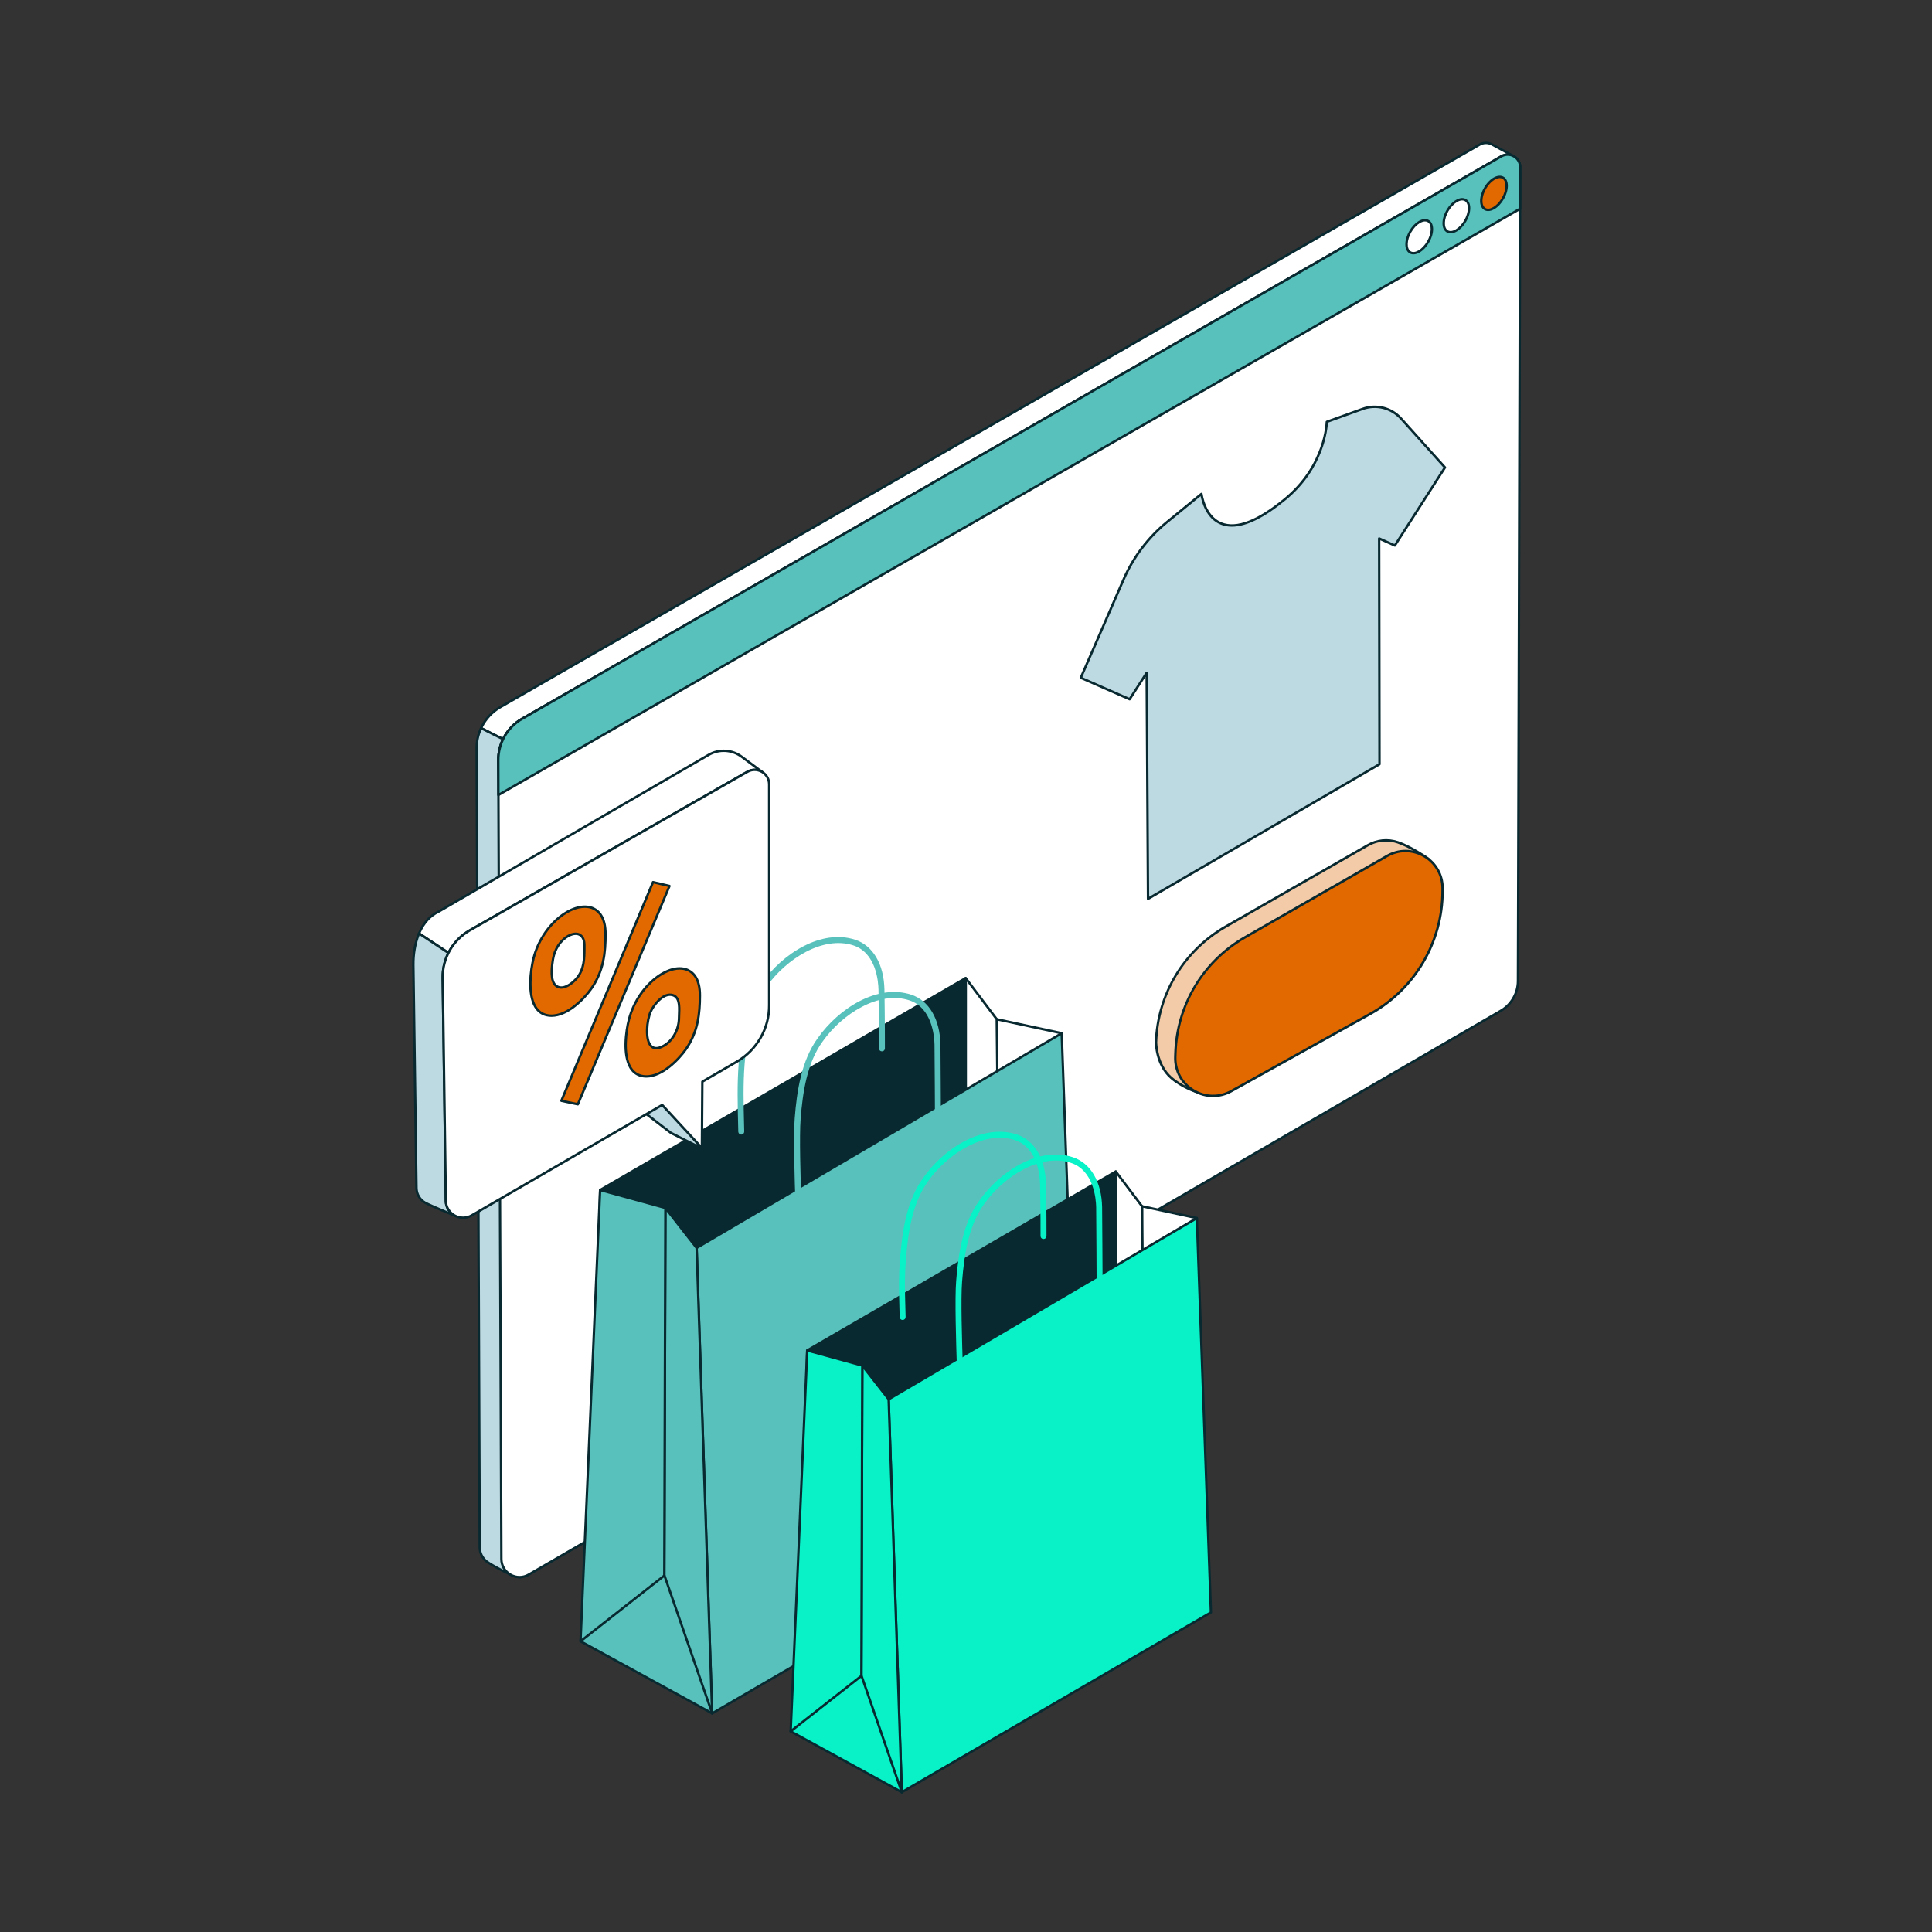 <svg width="600" height="600" viewBox="0 0 600 600" fill="none" xmlns="http://www.w3.org/2000/svg">
<rect x="0" y="0" width="600" height="600" fill="#333333" stroke="none"/>
<g clip-path="url(#clip0_31_1584)">
<path d="M156.232 229.553C157.522 226.902 159.578 224.7 162.135 223.231L469.917 48.422C469.917 48.422 464.502 45.455 463.283 44.818C462.169 44.236 460.776 44.18 459.53 44.895L155.409 219.58C152.779 221.091 150.681 223.378 149.4 226.126L156.232 229.553Z" fill="white"/>
<path d="M156.232 229.924C156.175 229.924 156.118 229.91 156.066 229.884L149.234 226.458C149.148 226.415 149.082 226.34 149.05 226.249C149.019 226.158 149.024 226.058 149.064 225.971C150.373 223.15 152.526 220.805 155.225 219.26L459.345 44.574C459.967 44.214 460.67 44.018 461.389 44.003C462.107 43.989 462.818 44.156 463.455 44.49C464.663 45.121 470.041 48.067 470.095 48.097C470.152 48.129 470.201 48.175 470.235 48.232C470.269 48.288 470.287 48.353 470.287 48.419C470.288 48.485 470.271 48.55 470.238 48.607C470.205 48.664 470.157 48.712 470.1 48.744L162.318 223.554C159.825 224.983 157.82 227.13 156.565 229.715C156.535 229.778 156.488 229.831 156.429 229.867C156.37 229.904 156.302 229.924 156.232 229.924V229.924ZM149.892 225.959L156.067 229.056C157.395 226.484 159.438 224.35 161.95 222.91L469.155 48.428C467.722 47.643 464.076 45.65 463.112 45.147C462.585 44.871 461.998 44.733 461.404 44.745C460.81 44.757 460.228 44.919 459.714 45.217L155.594 219.902C153.134 221.31 151.149 223.419 149.892 225.959Z" fill="#082930"/>
<path d="M149.4 226.127C148.486 228.09 148.015 230.23 148.023 232.395L148.98 480.511C148.986 482.364 149.849 483.918 151.129 484.92C152.466 485.967 160.064 490.233 161.808 489.788C161.619 489.228 154.749 236.042 154.749 236.042C154.741 233.795 155.248 231.575 156.232 229.554L149.4 226.127Z" fill="#BDD9E1"/>
<path d="M161.54 490.186C159.105 490.186 151.997 486.071 150.9 485.212C149.45 484.076 148.615 482.363 148.609 480.512L147.653 232.397C147.641 230.177 148.123 227.982 149.064 225.971C149.085 225.926 149.115 225.886 149.152 225.852C149.188 225.819 149.232 225.794 149.278 225.777C149.325 225.761 149.375 225.754 149.424 225.758C149.474 225.761 149.522 225.774 149.566 225.796L156.398 229.222C156.485 229.266 156.552 229.342 156.583 229.435C156.614 229.527 156.608 229.628 156.565 229.716C155.609 231.687 155.115 233.85 155.12 236.041C155.188 238.545 161.934 487.097 162.174 489.728C162.189 489.819 162.169 489.913 162.119 489.99C162.068 490.068 161.99 490.124 161.9 490.147C161.782 490.174 161.661 490.188 161.54 490.186ZM149.58 226.632C148.788 228.449 148.384 230.411 148.394 232.394L149.351 480.509C149.355 482.132 150.087 483.633 151.357 484.628C152.716 485.692 159.455 489.385 161.431 489.453C160.986 479.068 155.947 293.872 154.378 236.053C154.372 233.869 154.838 231.71 155.742 229.723L149.579 226.632L149.58 226.632Z" fill="#082930"/>
<path d="M466.079 313.909L164.179 489.018C160.426 491.195 155.722 488.498 155.705 484.16L154.75 236.044C154.74 233.447 155.418 230.893 156.715 228.643C158.012 226.393 159.881 224.526 162.134 223.232L466.256 48.544C468.864 47.047 472.116 48.934 472.107 51.941L471.418 304.67C471.413 306.542 470.917 308.38 469.98 310.001C469.044 311.622 467.699 312.969 466.079 313.909Z" fill="white"/>
<path d="M161.348 490.159C160.321 490.159 159.294 489.891 158.356 489.354C156.472 488.273 155.342 486.333 155.334 484.162L154.379 236.046C154.358 230.638 157.259 225.605 161.949 222.91L466.071 48.223C467.412 47.453 469.011 47.456 470.349 48.233C471.686 49.009 472.482 50.396 472.478 51.942L471.789 304.671C471.778 308.597 469.662 312.259 466.265 314.229L164.365 489.338C163.422 489.886 162.385 490.16 161.348 490.16L161.348 490.159ZM468.202 48.391C467.583 48.392 466.976 48.556 466.441 48.866L162.319 223.553C157.859 226.115 155.101 230.901 155.12 236.043L156.075 484.159C156.083 486.062 157.073 487.764 158.725 488.711C160.377 489.657 162.346 489.652 163.993 488.697L465.892 313.588C469.062 311.75 471.037 308.332 471.047 304.669L471.736 51.941C471.739 50.662 471.081 49.516 469.976 48.875C469.437 48.559 468.825 48.393 468.201 48.391L468.202 48.391Z" fill="#082930"/>
<path d="M154.772 246.897L154.75 236.044C154.74 233.447 155.418 230.893 156.715 228.643C158.012 226.393 159.881 224.526 162.134 223.232L466.256 48.544C468.864 47.047 472.116 48.934 472.107 51.941L472.086 64.819L154.772 246.897Z" fill="#59C1BB"/>
<path d="M154.772 247.268C154.674 247.267 154.58 247.228 154.51 247.159C154.441 247.09 154.401 246.996 154.401 246.898L154.379 236.045C154.358 230.637 157.259 225.604 161.949 222.91L466.071 48.223C467.412 47.453 469.011 47.456 470.349 48.232C471.686 49.008 472.482 50.395 472.478 51.942L472.457 64.819C472.457 64.884 472.44 64.948 472.407 65.004C472.375 65.061 472.328 65.107 472.271 65.14L154.956 247.218C154.9 247.251 154.836 247.268 154.772 247.268ZM468.202 48.39C467.583 48.392 466.976 48.555 466.441 48.865L162.319 223.553C157.859 226.115 155.101 230.9 155.121 236.042L155.141 246.257L471.716 64.603L471.737 51.94C471.74 50.661 471.082 49.515 469.976 48.873C469.438 48.558 468.825 48.391 468.202 48.39L468.202 48.39Z" fill="#082930"/>
<path d="M466.723 61.648C468.273 58.963 468.292 56.073 466.766 55.192C465.239 54.31 462.745 55.772 461.194 58.456C459.644 61.141 459.625 64.031 461.152 64.912C462.678 65.794 465.173 64.332 466.723 61.648Z" fill="#E16900"/>
<path d="M462.156 65.542C461.724 65.542 461.323 65.439 460.966 65.234C459.236 64.235 459.195 61.177 460.873 58.271C462.551 55.366 465.221 53.873 466.951 54.871C468.681 55.869 468.722 58.928 467.044 61.833C466.263 63.186 465.223 64.288 464.116 64.937C463.43 65.339 462.763 65.542 462.155 65.542H462.156ZM465.766 55.307C464.438 55.307 462.677 56.631 461.515 58.642C460.094 61.102 460.013 63.827 461.337 64.592C461.956 64.948 462.809 64.844 463.741 64.298C464.739 63.713 465.684 62.706 466.402 61.463C467.823 59.002 467.904 56.277 466.58 55.513C466.338 55.373 466.063 55.307 465.766 55.307Z" fill="#082930"/>
<path d="M455.053 68.585C456.603 65.9 456.622 63.01 455.096 62.129C453.569 61.247 451.075 62.709 449.525 65.394C447.974 68.078 447.955 70.968 449.482 71.85C451.009 72.731 453.503 71.269 455.053 68.585Z" fill="white"/>
<path d="M450.486 72.479C450.055 72.479 449.653 72.376 449.297 72.171C447.566 71.172 447.526 68.114 449.203 65.209C449.984 63.855 451.024 62.753 452.131 62.105C453.304 61.418 454.422 61.312 455.281 61.808C457.011 62.806 457.052 65.865 455.374 68.77C454.592 70.123 453.553 71.226 452.446 71.874C451.76 72.276 451.094 72.479 450.486 72.479ZM454.09 62.242C453.615 62.242 453.076 62.411 452.506 62.744C451.509 63.329 450.564 64.335 449.846 65.579C448.425 68.04 448.343 70.764 449.668 71.529C450.286 71.885 451.139 71.781 452.071 71.235C453.069 70.65 454.014 69.644 454.732 68.4C456.153 65.939 456.235 63.215 454.91 62.45C454.669 62.311 454.393 62.242 454.09 62.242Z" fill="#082930"/>
<path d="M443.515 75.113C445.066 72.429 445.085 69.539 443.558 68.657C442.031 67.776 439.537 69.238 437.987 71.922C436.437 74.607 436.418 77.497 437.944 78.378C439.471 79.26 441.965 77.798 443.515 75.113Z" fill="white"/>
<path d="M438.949 79.007C438.517 79.007 438.116 78.905 437.759 78.699C436.029 77.701 435.988 74.642 437.666 71.737C438.448 70.384 439.487 69.281 440.594 68.633C441.766 67.946 442.885 67.841 443.744 68.336C445.474 69.335 445.515 72.393 443.837 75.299C443.056 76.651 442.016 77.754 440.909 78.403C440.224 78.804 439.556 79.007 438.949 79.007ZM442.552 68.77C442.078 68.77 441.538 68.939 440.969 69.273C439.972 69.857 439.027 70.864 438.309 72.108C436.888 74.568 436.806 77.292 438.13 78.057C438.749 78.414 439.602 78.309 440.534 77.763C441.532 77.179 442.477 76.171 443.195 74.928C444.616 72.468 444.697 69.743 443.373 68.979C443.132 68.84 442.855 68.771 442.552 68.771V68.77Z" fill="#082930"/>
</g>
<g clip-path="url(#clip1_31_1584)">
<path d="M329.723 320.879L325.824 463.774L308.521 454.091L309.549 316.535L329.723 320.879Z" fill="white"/>
<path d="M325.824 464.143C325.761 464.143 325.699 464.127 325.644 464.096L308.341 454.413C308.283 454.381 308.235 454.334 308.202 454.276C308.168 454.219 308.151 454.154 308.152 454.088L309.18 316.531C309.18 316.476 309.193 316.422 309.217 316.373C309.241 316.323 309.276 316.28 309.318 316.245C309.361 316.211 309.411 316.186 309.465 316.174C309.518 316.161 309.574 316.161 309.627 316.172L329.801 320.517C329.885 320.535 329.96 320.582 330.014 320.65C330.067 320.718 330.095 320.802 330.092 320.888L326.194 463.784C326.191 463.88 326.151 463.971 326.082 464.039C326.013 464.106 325.921 464.144 325.825 464.143L325.824 464.143ZM308.892 453.874L325.472 463.152L329.345 321.175L309.915 316.991L308.892 453.874Z" fill="#082930"/>
<path d="M299.899 435.384H310.82L309.549 316.534L299.899 303.749V435.384Z" fill="white"/>
<path d="M310.82 435.754H299.899C299.801 435.754 299.707 435.715 299.638 435.646C299.569 435.576 299.53 435.482 299.53 435.384V303.749C299.53 303.671 299.554 303.596 299.599 303.533C299.644 303.47 299.708 303.423 299.782 303.398C299.855 303.373 299.934 303.373 300.008 303.395C300.082 303.418 300.147 303.464 300.194 303.526L309.844 316.312C309.892 316.375 309.918 316.451 309.919 316.531L311.189 435.38C311.19 435.429 311.181 435.478 311.162 435.523C311.144 435.569 311.117 435.61 311.082 435.645C311.048 435.679 311.007 435.707 310.962 435.726C310.917 435.745 310.869 435.754 310.82 435.754V435.754ZM300.268 435.014H310.447L309.182 316.66L300.269 304.851V435.014H300.268Z" fill="#082930"/>
<path d="M183.793 484.349H299.899V303.749L186.371 369.566L183.793 484.349Z" fill="#082930"/>
<path d="M299.899 484.719H183.793C183.744 484.719 183.695 484.709 183.649 484.69C183.604 484.671 183.563 484.643 183.528 484.608C183.494 484.573 183.467 484.531 183.449 484.485C183.431 484.439 183.422 484.39 183.423 484.341L186.001 369.558C186.003 369.494 186.02 369.432 186.053 369.378C186.085 369.323 186.131 369.278 186.185 369.246L299.714 303.429C299.77 303.396 299.834 303.379 299.899 303.379C299.964 303.379 300.027 303.396 300.084 303.428C300.14 303.461 300.186 303.508 300.219 303.564C300.251 303.62 300.268 303.684 300.268 303.749V484.35C300.268 484.448 300.229 484.542 300.16 484.611C300.09 484.681 299.997 484.72 299.899 484.72L299.899 484.719ZM184.171 483.979H299.53V304.39L186.735 369.783L184.171 483.979Z" fill="#082930"/>
<path d="M221.17 532.104L334.911 465.957L329.723 320.878L216.337 387.55L221.17 532.104Z" fill="#59C1BB"/>
<path d="M221.17 532.473C221.074 532.473 220.982 532.436 220.913 532.369C220.844 532.303 220.804 532.212 220.801 532.116L215.968 387.561C215.965 387.495 215.981 387.429 216.013 387.371C216.045 387.312 216.092 387.264 216.15 387.23L329.536 320.559C329.591 320.527 329.653 320.509 329.717 320.508C329.781 320.507 329.844 320.523 329.9 320.554C329.957 320.585 330.004 320.63 330.037 320.684C330.071 320.739 330.09 320.801 330.092 320.865L335.28 465.944C335.283 466.011 335.267 466.077 335.234 466.136C335.202 466.194 335.154 466.243 335.097 466.277L221.355 532.423C221.299 532.456 221.235 532.473 221.17 532.473ZM216.713 387.757L221.518 531.473L334.534 465.748L329.376 321.511L216.713 387.756V387.757Z" fill="#082930"/>
<path d="M180.282 509.716L221.17 532.104L216.337 481.82H183.85L180.282 509.716Z" fill="#59C1BB"/>
<path d="M221.17 532.473C221.108 532.473 221.047 532.457 220.992 532.428L180.105 510.04C180.04 510.004 179.987 509.95 179.953 509.884C179.92 509.817 179.907 509.743 179.916 509.669L183.483 481.773C183.495 481.683 183.538 481.601 183.606 481.542C183.673 481.482 183.76 481.45 183.85 481.45H216.337C216.428 481.45 216.517 481.484 216.585 481.546C216.653 481.608 216.695 481.693 216.704 481.784L221.537 532.068C221.542 532.119 221.537 532.171 221.52 532.22C221.504 532.269 221.478 532.314 221.443 532.353C221.409 532.391 221.366 532.421 221.319 532.442C221.272 532.463 221.221 532.474 221.169 532.473L221.17 532.473ZM180.681 509.512L220.735 531.444L216.001 482.189H184.175L180.681 509.512Z" fill="#082930"/>
<path d="M206.645 375.138L206.306 489.147L221.17 532.104L216.337 387.55L206.645 375.138Z" fill="#59C1BB"/>
<path d="M221.169 532.473C221.093 532.473 221.018 532.449 220.955 532.405C220.893 532.36 220.846 532.297 220.821 532.225L205.957 489.268C205.943 489.228 205.937 489.187 205.937 489.145L206.276 375.136C206.276 375.059 206.3 374.984 206.345 374.921C206.389 374.859 206.453 374.812 206.525 374.787C206.598 374.762 206.677 374.76 206.75 374.782C206.824 374.804 206.889 374.849 206.936 374.909L216.628 387.321C216.676 387.383 216.703 387.459 216.706 387.537L221.539 532.091C221.541 532.14 221.532 532.19 221.515 532.236C221.497 532.283 221.47 532.325 221.435 532.36C221.401 532.396 221.36 532.425 221.314 532.444C221.268 532.463 221.219 532.473 221.169 532.473ZM206.675 489.085L220.719 529.671L215.971 387.682L207.011 376.207L206.675 489.085Z" fill="#082930"/>
<path d="M180.282 509.716L206.306 489.31L206.645 375.138L186.371 369.566L180.282 509.716Z" fill="#59C1BB"/>
<path d="M180.282 510.086C180.232 510.086 180.183 510.076 180.137 510.056C180.091 510.037 180.05 510.008 180.015 509.972C179.981 509.936 179.954 509.893 179.937 509.846C179.919 509.799 179.911 509.75 179.913 509.7L186.002 369.55C186.004 369.495 186.019 369.44 186.045 369.391C186.071 369.342 186.108 369.3 186.153 369.267C186.198 369.234 186.25 369.212 186.304 369.202C186.359 369.192 186.415 369.195 186.468 369.21L206.743 374.781C206.821 374.802 206.89 374.849 206.939 374.914C206.988 374.978 207.015 375.057 207.015 375.138L206.675 489.31C206.675 489.366 206.662 489.422 206.638 489.472C206.613 489.522 206.578 489.566 206.533 489.6L180.51 510.007C180.445 510.058 180.365 510.086 180.282 510.086ZM186.719 370.046L180.686 508.93L205.937 489.129L206.275 375.42L186.719 370.046Z" fill="#082930"/>
<path d="M230.203 352.359C229.962 352.359 229.73 352.264 229.558 352.095C229.385 351.927 229.286 351.697 229.28 351.456L229.224 349.149C229.07 342.923 228.91 336.484 229.407 330.227C230.072 321.859 231.443 312.357 236.565 305.33C243.093 296.046 255.162 288.425 265.58 291.845C271.118 293.664 274.516 299.453 274.671 307.332C274.679 307.537 274.846 318.796 274.818 325.586C274.817 325.83 274.719 326.064 274.546 326.237C274.373 326.409 274.139 326.506 273.895 326.506H273.891C273.77 326.506 273.65 326.482 273.538 326.435C273.426 326.388 273.325 326.319 273.239 326.233C273.154 326.147 273.086 326.045 273.04 325.932C272.994 325.82 272.971 325.7 272.971 325.578C272.999 318.793 272.833 307.661 272.825 307.383C272.773 304.725 272.056 295.918 265.005 293.602C255.54 290.494 244.061 297.88 238.066 306.408C233.205 313.076 231.892 322.264 231.248 330.374C230.758 336.535 230.917 342.925 231.07 349.104L231.126 351.413C231.132 351.658 231.04 351.895 230.871 352.073C230.702 352.25 230.469 352.353 230.225 352.359H230.203Z" fill="#59C1BB"/>
<path d="M248.135 381.165C247.894 381.164 247.663 381.07 247.49 380.901C247.318 380.732 247.218 380.503 247.213 380.261C247.177 378.758 247.114 376.716 247.04 374.365C246.771 365.782 246.364 352.812 246.804 347.281C247.469 338.913 248.84 329.411 253.962 322.384C260.49 313.1 272.558 305.478 282.977 308.899C288.515 310.717 291.913 316.507 292.068 324.386C292.07 324.429 292.247 347.425 292.218 354.459C292.217 354.704 292.119 354.938 291.946 355.11C291.773 355.283 291.539 355.38 291.295 355.38H291.291C291.17 355.379 291.05 355.355 290.938 355.308C290.826 355.261 290.725 355.193 290.639 355.107C290.554 355.02 290.486 354.918 290.44 354.806C290.394 354.693 290.371 354.573 290.371 354.452C290.399 347.756 290.236 325.107 290.222 324.43C290.169 321.778 289.453 312.972 282.402 310.656C272.937 307.548 261.458 314.934 255.463 323.461C250.602 330.129 249.289 339.318 248.645 347.428C248.213 352.857 248.618 365.765 248.885 374.307C248.959 376.664 249.024 378.712 249.059 380.219C249.064 380.464 248.973 380.701 248.804 380.878C248.634 381.056 248.402 381.159 248.157 381.165H248.135H248.135Z" fill="#59C1BB"/>
</g>
<g clip-path="url(#clip2_31_1584)">
<path d="M371.69 378.284L368.399 498.903L353.793 490.73L354.661 374.617L371.69 378.284Z" fill="white"/>
<path d="M368.399 499.274C368.336 499.274 368.274 499.258 368.219 499.227L353.613 491.053C353.555 491.021 353.507 490.974 353.473 490.916C353.44 490.859 353.423 490.794 353.423 490.727L354.292 374.615C354.292 374.56 354.305 374.505 354.329 374.456C354.352 374.406 354.387 374.363 354.43 374.328C354.473 374.294 354.523 374.27 354.576 374.257C354.63 374.244 354.685 374.244 354.739 374.255L371.768 377.922C371.852 377.94 371.928 377.987 371.981 378.055C372.034 378.123 372.062 378.208 372.06 378.294L368.769 498.914C368.766 499.01 368.726 499.102 368.657 499.169C368.588 499.236 368.496 499.274 368.399 499.274ZM354.165 490.514L368.047 498.282L371.312 378.582L355.028 375.075L354.165 490.514Z" fill="#082930"/>
<path d="M346.516 474.94H355.734L354.662 374.618L346.516 363.825V474.94Z" fill="white"/>
<path d="M355.734 475.31H346.516C346.417 475.31 346.323 475.271 346.254 475.201C346.185 475.132 346.146 475.038 346.146 474.94V363.825C346.146 363.666 346.247 363.524 346.398 363.474C346.548 363.424 346.715 363.475 346.811 363.602L354.957 374.395C355.004 374.458 355.031 374.534 355.031 374.614L356.104 474.936C356.104 474.985 356.095 475.033 356.077 475.079C356.059 475.124 356.031 475.166 355.997 475.2C355.963 475.235 355.922 475.263 355.876 475.282C355.831 475.301 355.783 475.31 355.734 475.31ZM346.885 474.569H355.36L354.293 374.743L346.885 364.929V474.569Z" fill="#082930"/>
<path d="M248.508 516.272H346.516V363.825L250.684 419.382L248.508 516.272Z" fill="#082930"/>
<path d="M346.516 516.642H248.508C248.459 516.642 248.41 516.632 248.364 516.613C248.319 516.594 248.278 516.566 248.243 516.531C248.209 516.496 248.182 516.454 248.164 516.408C248.145 516.362 248.137 516.313 248.138 516.263L250.314 419.374C250.315 419.311 250.333 419.248 250.366 419.194C250.398 419.139 250.444 419.094 250.499 419.062L346.33 363.504C346.387 363.472 346.45 363.454 346.515 363.454C346.58 363.454 346.644 363.471 346.701 363.504C346.757 363.536 346.804 363.583 346.836 363.639C346.868 363.696 346.885 363.76 346.885 363.825V516.272C346.885 516.37 346.846 516.464 346.777 516.534C346.707 516.603 346.613 516.642 346.515 516.642H346.516ZM248.886 515.901H346.146V364.467L251.049 419.599L248.886 515.901Z" fill="#082930"/>
<path d="M280.058 556.582L376.07 500.747L371.69 378.285L275.979 434.562L280.058 556.582Z" fill="#09F1C7"/>
<path d="M280.058 556.952C279.963 556.952 279.87 556.915 279.801 556.848C279.732 556.781 279.692 556.69 279.689 556.594L275.609 434.574C275.607 434.508 275.623 434.442 275.655 434.383C275.687 434.325 275.734 434.276 275.792 434.243L371.503 377.965C371.558 377.932 371.621 377.915 371.685 377.914C371.749 377.913 371.812 377.928 371.869 377.959C371.925 377.99 371.972 378.035 372.005 378.09C372.039 378.144 372.058 378.207 372.06 378.271L376.44 500.734C376.442 500.801 376.426 500.867 376.394 500.926C376.362 500.985 376.314 501.033 376.256 501.067L280.244 556.902C280.188 556.935 280.124 556.952 280.058 556.952ZM276.356 434.77L280.407 555.951L375.692 500.538L371.343 378.918L276.356 434.77Z" fill="#082930"/>
<path d="M245.544 537.684L280.058 556.582L275.979 514.137H248.556L245.544 537.684Z" fill="#09F1C7"/>
<path d="M280.058 556.952C279.996 556.952 279.935 556.937 279.881 556.907L245.367 538.009C245.302 537.974 245.249 537.919 245.215 537.853C245.181 537.786 245.168 537.711 245.178 537.638L248.189 514.09C248.2 514.001 248.244 513.918 248.311 513.859C248.379 513.799 248.466 513.767 248.556 513.767H275.979C276.169 513.767 276.328 513.912 276.347 514.101L280.427 556.547C280.432 556.598 280.426 556.65 280.41 556.699C280.393 556.748 280.367 556.793 280.332 556.831C280.298 556.87 280.255 556.9 280.208 556.921C280.161 556.942 280.11 556.952 280.058 556.952ZM245.943 537.481L279.623 555.922L275.642 514.507H248.881L245.943 537.481Z" fill="#082930"/>
<path d="M267.798 424.085L267.511 520.322L280.059 556.582L275.979 434.562L267.798 424.085Z" fill="#09F1C7"/>
<path d="M280.058 556.952C279.981 556.952 279.906 556.928 279.844 556.884C279.781 556.839 279.734 556.776 279.709 556.703L267.162 520.443C267.148 520.403 267.141 520.362 267.141 520.32L267.428 424.084C267.428 424.007 267.452 423.932 267.497 423.869C267.541 423.806 267.605 423.759 267.677 423.734C267.75 423.709 267.829 423.707 267.903 423.729C267.977 423.751 268.042 423.796 268.089 423.857L276.27 434.334C276.318 434.396 276.345 434.471 276.348 434.549L280.428 556.569C280.429 556.619 280.421 556.669 280.403 556.715C280.386 556.761 280.359 556.804 280.324 556.839C280.29 556.875 280.248 556.904 280.202 556.923C280.157 556.942 280.108 556.952 280.058 556.952ZM267.881 520.26L279.607 554.146L275.613 434.695L268.164 425.156L267.881 520.26Z" fill="#082930"/>
<path d="M245.544 537.684L267.511 520.459L267.798 424.085L250.684 419.382L245.544 537.684Z" fill="#09F1C7"/>
<path d="M245.544 538.055C245.494 538.055 245.445 538.045 245.399 538.025C245.353 538.005 245.312 537.977 245.277 537.94C245.242 537.904 245.215 537.862 245.198 537.815C245.18 537.768 245.172 537.718 245.175 537.668L250.314 419.367C250.317 419.311 250.332 419.257 250.358 419.208C250.384 419.158 250.421 419.116 250.466 419.083C250.511 419.05 250.563 419.028 250.617 419.018C250.672 419.008 250.728 419.011 250.782 419.025L267.896 423.729C268.057 423.773 268.168 423.92 268.168 424.087L267.882 520.46C267.881 520.516 267.869 520.572 267.844 520.622C267.82 520.672 267.784 520.716 267.74 520.751L245.773 537.976C245.707 538.027 245.627 538.055 245.544 538.055ZM251.033 419.862L245.949 536.897L267.142 520.279L267.427 424.368L251.033 419.863L251.033 419.862Z" fill="#082930"/>
<path d="M280.322 409.936C280.081 409.936 279.849 409.842 279.676 409.673C279.503 409.504 279.404 409.274 279.398 409.032C279.372 407.92 279.343 406.808 279.311 405.696C279.165 400.41 279.06 396.592 279.525 390.737C280.192 382.358 281.564 372.842 286.694 365.806C293.23 356.509 305.316 348.877 315.748 352.303C321.294 354.123 324.697 359.921 324.851 367.811C324.86 368.012 325.027 377.02 324.999 383.867C324.998 384.112 324.9 384.347 324.727 384.519C324.554 384.692 324.319 384.789 324.074 384.789H324.07C323.949 384.789 323.829 384.764 323.717 384.717C323.605 384.67 323.503 384.602 323.418 384.515C323.332 384.429 323.264 384.327 323.218 384.214C323.172 384.102 323.149 383.981 323.15 383.86C323.177 377.099 323.013 368.153 323.003 367.864C322.951 365.199 322.233 356.38 315.172 354.062C305.694 350.95 294.2 358.346 288.196 366.885C283.329 373.562 282.014 382.763 281.369 390.884C280.911 396.64 281.015 400.417 281.16 405.645C281.189 406.696 281.219 407.801 281.247 408.989C281.252 409.234 281.16 409.472 280.991 409.65C280.822 409.827 280.589 409.93 280.344 409.936H280.322Z" fill="#09F1C7"/>
<path d="M298.279 431.746C298.038 431.745 297.806 431.651 297.633 431.482C297.461 431.313 297.361 431.083 297.355 430.841C297.32 429.336 297.256 427.29 297.182 424.937C296.913 416.342 296.506 403.354 296.946 397.815C297.612 389.436 298.984 379.921 304.114 372.884C310.651 363.587 322.736 355.955 333.169 359.381C338.714 361.202 342.117 366.999 342.272 374.889C342.274 374.934 342.452 397.979 342.423 405.003C342.422 405.248 342.324 405.483 342.151 405.656C341.977 405.829 341.743 405.926 341.498 405.926H341.495C341.373 405.925 341.253 405.901 341.141 405.854C341.029 405.807 340.927 405.738 340.842 405.652C340.756 405.565 340.689 405.463 340.643 405.351C340.597 405.238 340.573 405.118 340.574 404.996C340.601 398.308 340.438 375.614 340.424 374.932C340.372 372.278 339.653 363.459 332.593 361.14C323.114 358.029 311.62 365.425 305.616 373.963C300.749 380.64 299.435 389.841 298.789 397.962C298.357 403.399 298.762 416.325 299.03 424.879C299.104 427.239 299.168 429.289 299.203 430.798C299.209 431.044 299.117 431.281 298.948 431.459C298.779 431.637 298.546 431.74 298.301 431.746H298.279H298.279Z" fill="#09F1C7"/>
</g>
<g clip-path="url(#clip3_31_1584)">
<path d="M139.261 295.935C140.737 292.996 143.049 290.558 145.908 288.927L232.119 239.679C233.674 238.791 235.419 238.943 236.745 239.774L230.33 235C228.866 233.912 227.114 233.276 225.293 233.173C223.471 233.069 221.659 233.502 220.081 234.417L136.16 283.152C133.297 284.502 131.364 286.991 130.139 289.889L139.261 295.935Z" fill="white"/>
<path d="M139.261 296.305C139.188 296.305 139.117 296.283 139.056 296.243L129.934 290.197C129.863 290.149 129.81 290.078 129.785 289.995C129.76 289.913 129.765 289.824 129.798 289.745C131.199 286.429 133.286 284.097 136.002 282.817L219.894 234.097C221.535 233.144 223.419 232.694 225.314 232.801C227.208 232.909 229.029 233.57 230.551 234.703L236.967 239.477C237.044 239.534 237.096 239.619 237.112 239.713C237.128 239.808 237.107 239.905 237.053 239.984C236.999 240.063 236.916 240.118 236.822 240.138C236.728 240.157 236.63 240.139 236.549 240.088C235.235 239.265 233.648 239.233 232.303 240.001L146.091 289.248C143.295 290.84 141.033 293.225 139.592 296.101C139.561 296.162 139.514 296.214 139.456 296.25C139.397 296.286 139.33 296.305 139.261 296.305ZM130.602 289.751L139.122 295.398C140.634 292.555 142.923 290.2 145.724 288.606L231.935 239.357C232.806 238.86 233.762 238.648 234.705 238.717L230.108 235.297C228.703 234.251 227.021 233.64 225.271 233.54C223.522 233.441 221.781 233.857 220.266 234.737L136.346 283.471C133.85 284.65 131.928 286.758 130.602 289.751Z" fill="#082930"/>
<path d="M130.139 289.889C128.829 292.99 128.33 296.559 128.373 299.699L129.338 368.943C129.369 370.978 130.486 372.627 132.035 373.514C133.355 374.262 139.555 376.843 141.503 377.648C139.771 376.823 138.482 375.086 138.451 372.899L137.486 303.655C137.449 300.976 138.058 298.329 139.261 295.935L130.139 289.889H130.139Z" fill="#BDD9E1"/>
<path d="M141.503 378.018C141.454 378.018 141.406 378.008 141.361 377.99C139.472 377.209 133.203 374.602 131.852 373.836C130.077 372.818 128.999 370.992 128.967 368.948L128.003 299.704C127.954 296.136 128.592 292.599 129.798 289.745C129.819 289.694 129.851 289.65 129.892 289.613C129.933 289.577 129.981 289.55 130.033 289.534C130.085 289.519 130.14 289.515 130.194 289.522C130.248 289.53 130.299 289.55 130.345 289.58L139.466 295.626C139.542 295.676 139.596 295.752 139.619 295.839C139.643 295.927 139.633 296.019 139.592 296.1C138.419 298.442 137.824 301.031 137.857 303.65L138.822 372.894C138.849 374.799 139.938 376.493 141.663 377.313C141.739 377.349 141.8 377.41 141.837 377.486C141.874 377.561 141.884 377.647 141.865 377.729C141.847 377.811 141.801 377.884 141.735 377.937C141.669 377.989 141.588 378.018 141.504 378.018H141.503ZM130.312 290.447C129.254 293.134 128.698 296.397 128.744 299.693L129.708 368.938C129.736 370.717 130.674 372.307 132.219 373.193C133.053 373.665 136.1 374.987 139.267 376.316C138.511 375.338 138.094 374.14 138.08 372.905L137.115 303.66C137.082 301.033 137.653 298.434 138.784 296.063L130.311 290.447H130.312Z" fill="#082930"/>
<path d="M196.505 342.72L208.33 351.817L217.974 356.678L203.165 339.051L196.505 342.72Z" fill="#BDD9E1"/>
<path d="M217.973 357.048C217.917 357.048 217.86 357.035 217.807 357.008L208.163 352.148C208.142 352.137 208.122 352.125 208.104 352.11L196.278 343.013C196.229 342.976 196.191 342.927 196.166 342.871C196.141 342.814 196.13 342.753 196.135 342.692C196.139 342.63 196.159 342.571 196.193 342.52C196.226 342.468 196.271 342.425 196.325 342.396L202.986 338.727C203.061 338.686 203.149 338.672 203.233 338.687C203.317 338.703 203.394 338.748 203.449 338.813L218.258 356.439C218.303 356.493 218.332 356.559 218.341 356.629C218.35 356.699 218.339 356.77 218.31 356.834C218.28 356.898 218.232 356.952 218.173 356.99C218.113 357.028 218.044 357.048 217.973 357.048ZM208.528 351.502L216.531 355.536L203.077 339.522L197.179 342.771L208.528 351.502V351.502Z" fill="#082930"/>
<path d="M232.12 239.681L145.907 288.927C143.314 290.406 141.166 292.553 139.685 295.143C138.204 297.733 137.444 300.672 137.486 303.655L138.454 372.899C138.511 376.988 142.953 379.502 146.493 377.449L205.644 343.146L217.98 356.509L218.122 335.91L228.843 329.693C231.92 327.908 234.469 325.342 236.23 322.253C237.991 319.165 238.902 315.666 238.87 312.112L238.871 243.594C238.871 240.133 235.128 237.964 232.12 239.681Z" fill="white"/>
<path d="M143.807 378.551C142.839 378.551 141.87 378.301 140.985 377.8C139.197 376.788 138.112 374.958 138.083 372.904L137.116 303.66C137.073 300.612 137.85 297.607 139.364 294.96C140.877 292.312 143.074 290.118 145.724 288.605L231.936 239.36C233.465 238.487 235.287 238.493 236.81 239.376C238.332 240.259 239.242 241.835 239.242 243.594L239.241 312.112C239.308 319.461 235.395 326.322 229.029 330.013L218.492 336.125L218.351 356.512C218.35 356.586 218.327 356.659 218.285 356.72C218.243 356.781 218.183 356.828 218.114 356.855C218.044 356.881 217.969 356.887 217.896 356.87C217.824 356.853 217.758 356.815 217.708 356.76L205.574 343.616L146.679 377.77C145.808 378.279 144.816 378.549 143.807 378.551V378.551ZM232.304 240.003L146.092 289.249C143.556 290.696 141.456 292.794 140.007 295.327C138.559 297.86 137.817 300.734 137.857 303.65L138.824 372.894C138.849 374.681 139.794 376.275 141.35 377.156C142.907 378.037 144.76 378.027 146.307 377.13L205.458 342.827C205.531 342.784 205.616 342.768 205.7 342.78C205.783 342.793 205.86 342.834 205.917 342.896L217.615 355.569L217.752 335.908C217.752 335.843 217.769 335.78 217.802 335.724C217.834 335.669 217.881 335.622 217.936 335.59L228.657 329.373C234.793 325.815 238.564 319.202 238.5 312.115L238.5 243.594C238.5 242.102 237.729 240.764 236.437 240.016C235.145 239.267 233.6 239.262 232.304 240.003Z" fill="#082930"/>
</g>
<g clip-path="url(#clip4_31_1584)">
<path d="M217.366 309.224C217.347 315.372 216.565 320.767 212.963 325.911C210.246 329.791 204.407 335.346 199.216 334.12C192.77 332.597 194.07 321.381 195.334 316.567C196.622 311.658 199.512 307.013 203.49 303.866C210.033 298.688 217.431 299.616 217.366 309.224Z" fill="#E16900"/>
<path d="M200.727 334.664C200.193 334.664 199.661 334.606 199.132 334.481C197.572 334.112 196.34 333.185 195.468 331.726C193.004 327.598 194 320.196 194.977 316.472C196.313 311.385 199.332 306.683 203.262 303.574C207.081 300.552 211.073 299.593 213.944 301.009C215.693 301.871 217.77 303.997 217.734 309.226C217.718 314.711 217.164 320.554 213.264 326.125C211.062 329.269 205.864 334.664 200.727 334.664ZM211.084 301.122C208.849 301.122 206.219 302.177 203.717 304.157C199.911 307.168 196.985 311.727 195.69 316.662C194.807 320.024 193.757 327.42 196.1 331.344C196.865 332.625 197.942 333.438 199.3 333.759C204.537 334.996 210.33 329.027 212.661 325.698C216.444 320.294 216.981 314.587 216.997 309.223V309.222C217.023 305.387 215.855 302.777 213.62 301.674C212.867 301.303 212.009 301.122 211.084 301.122Z" fill="#082930"/>
<path d="M210.867 316.049C210.872 313.779 211.627 309.277 208.364 308.931C205.715 308.65 203.022 312.09 202.076 314.158C200.43 317.754 199.7 328.468 206.182 324.745C209.167 323.031 210.864 319.428 210.867 316.049Z" fill="white"/>
<path d="M203.797 325.895C203.117 325.895 202.528 325.667 202.034 325.212C199.793 323.145 200.504 316.704 201.741 314.002C202.617 312.09 205.4 308.244 208.403 308.562C211.537 308.894 211.376 312.541 211.27 314.954C211.251 315.318 211.24 315.684 211.235 316.049C211.233 319.771 209.276 323.395 206.365 325.066C205.403 325.619 204.545 325.895 203.797 325.895V325.895ZM208.054 309.286C205.776 309.286 203.365 312.227 202.41 314.313C201.311 316.714 200.592 322.875 202.532 324.665C203.307 325.38 204.474 325.298 205.999 324.423C208.688 322.879 210.496 319.514 210.498 316.049C210.499 315.714 210.515 315.331 210.533 314.921C210.663 311.987 210.586 309.54 208.326 309.3C208.236 309.291 208.145 309.285 208.054 309.286Z" fill="#082930"/>
<path d="M188.046 290.165C188.048 296.37 187.279 301.816 183.638 307.009C180.886 310.933 174.976 316.496 169.723 315.25C163.224 313.707 164.457 302.451 165.701 297.59C166.969 292.631 169.874 287.931 173.881 284.752C180.507 279.495 188.079 280.408 188.046 290.165Z" fill="#E16900"/>
<path d="M171.278 315.8C170.73 315.8 170.183 315.74 169.639 315.611C168.061 315.236 166.812 314.298 165.925 312.822C163.433 308.672 164.387 301.237 165.343 297.497C166.657 292.359 169.686 287.608 173.652 284.461C177.472 281.431 181.64 280.428 184.531 281.846C186.312 282.719 188.431 284.87 188.414 290.164C188.416 295.706 187.875 301.608 183.938 307.222C181.721 310.383 176.483 315.799 171.277 315.8L171.278 315.8ZM181.615 281.951C179.332 281.951 176.652 283.026 174.109 285.044C170.267 288.092 167.332 292.699 166.057 297.682C165.193 301.06 164.186 308.491 166.556 312.438C167.336 313.737 168.43 314.562 169.808 314.889C175.133 316.153 180.986 310.147 183.336 306.795C187.155 301.35 187.679 295.584 187.677 290.165V290.163C187.69 286.277 186.491 283.632 184.209 282.513C183.438 282.135 182.56 281.95 181.615 281.95L181.615 281.951Z" fill="#082930"/>
<path d="M181.487 293.747C181.491 297.522 181.541 301.122 178.856 304.089C177.443 305.65 174.519 307.795 172.535 306.004C170.764 304.405 171.395 299.977 171.736 297.877C172.206 294.985 173.896 292.072 176.52 290.652C179.388 289.101 181.591 290.364 181.487 293.747Z" fill="white"/>
<path d="M174.286 307.057C173.585 307.057 172.902 306.833 172.289 306.28C170.498 304.662 170.908 300.675 171.372 297.817C171.9 294.57 173.806 291.699 176.345 290.325C177.876 289.498 179.292 289.399 180.333 290.047C181.367 290.691 181.907 292.007 181.855 293.752V293.931C181.86 297.728 181.865 301.313 179.128 304.338C178.043 305.537 176.108 307.057 174.285 307.057H174.286ZM178.776 290.365C178.156 290.365 177.448 290.571 176.695 290.979C174.352 292.246 172.592 294.912 172.1 297.937C171.849 299.485 171.083 304.194 172.781 305.728C174.559 307.333 177.265 305.296 178.584 303.839C181.129 301.027 181.124 297.581 181.119 293.932V293.735C181.164 292.263 180.747 291.177 179.946 290.677C179.611 290.468 179.216 290.365 178.776 290.365H178.776Z" fill="#082930"/>
<path d="M207.902 275.146L202.8 273.958L174.337 341.849L174.35 341.857L179.461 342.945L207.916 275.154L207.902 275.146Z" fill="#E16900"/>
<path d="M179.461 343.315C179.436 343.316 179.41 343.313 179.385 343.307L174.274 342.22C174.234 342.211 174.197 342.197 174.162 342.176C174.004 342.081 173.926 341.876 173.997 341.705L202.46 273.813C202.494 273.733 202.555 273.667 202.632 273.627C202.71 273.587 202.798 273.576 202.883 273.596L207.985 274.784C208.021 274.792 208.055 274.806 208.087 274.825L208.1 274.833C208.178 274.878 208.236 274.95 208.265 275.036C208.293 275.121 208.29 275.214 208.255 275.298L179.8 343.089C179.772 343.156 179.725 343.213 179.665 343.254C179.604 343.294 179.534 343.315 179.461 343.315ZM174.848 341.584L179.24 342.519L207.407 275.411L203.019 274.389L174.848 341.584Z" fill="#082930"/>
</g>
<g clip-path="url(#clip5_31_1584)">
<path d="M335.651 210.483L350.819 217.153L356.11 208.935L356.525 279.149L428.415 237.333L428.312 167.223L433.187 169.408L448.748 145.171L435.131 130.008C433.661 128.371 431.738 127.21 429.607 126.673C427.476 126.136 425.235 126.248 423.167 126.994L412.051 131.004C412.051 131.004 411.951 144.419 399.083 155.005C375.614 174.311 373.124 153.388 373.124 153.388L362.41 162.136C356.582 166.894 351.972 172.981 348.966 179.888L335.651 210.483Z" fill="#BDD9E1"/>
<path d="M356.525 279.52C356.428 279.52 356.334 279.481 356.265 279.412C356.195 279.343 356.156 279.249 356.155 279.152L355.748 210.183L351.13 217.355C351.083 217.429 351.01 217.483 350.926 217.509C350.842 217.534 350.751 217.529 350.671 217.493L335.502 210.823C335.412 210.784 335.342 210.71 335.306 210.619C335.27 210.527 335.272 210.425 335.311 210.335L348.627 179.74C351.643 172.81 356.328 166.623 362.176 161.849L372.889 153.101C372.941 153.059 373.002 153.032 373.068 153.022C373.133 153.012 373.2 153.02 373.261 153.045C373.323 153.07 373.376 153.111 373.416 153.163C373.457 153.216 373.482 153.278 373.49 153.344C373.498 153.413 374.37 160.21 379.403 162.237C383.994 164.085 390.536 161.556 398.848 154.718C411.422 144.374 411.679 131.134 411.681 131.001C411.682 130.846 411.78 130.708 411.925 130.655L423.042 126.645C427.431 125.062 432.284 126.285 435.406 129.76L449.023 144.923C449.077 144.983 449.11 145.06 449.117 145.141C449.123 145.222 449.103 145.303 449.059 145.372L433.498 169.608C433.45 169.683 433.378 169.738 433.293 169.763C433.208 169.788 433.117 169.782 433.036 169.746L428.682 167.795L428.785 237.332C428.785 237.397 428.768 237.461 428.736 237.517C428.704 237.574 428.657 237.621 428.601 237.653L356.711 279.47C356.654 279.503 356.59 279.52 356.525 279.52H356.525ZM356.11 208.564C356.208 208.565 356.301 208.604 356.371 208.673C356.44 208.742 356.479 208.835 356.48 208.933L356.891 278.507L428.046 237.12L427.942 167.224C427.942 167.162 427.957 167.101 427.987 167.047C428.016 166.992 428.059 166.946 428.11 166.912C428.162 166.879 428.222 166.859 428.283 166.854C428.345 166.849 428.406 166.86 428.463 166.885L433.049 168.94L448.284 145.209L434.856 130.257C431.937 127.007 427.398 125.863 423.292 127.344L412.41 131.27C412.307 133.211 411.184 145.531 399.317 155.293C392.63 160.794 387.012 163.561 382.556 163.562C381.322 163.562 380.178 163.35 379.123 162.924C374.586 161.094 373.212 155.92 372.861 154.081L362.643 162.424C356.886 167.124 352.274 173.215 349.305 180.038L336.137 210.293L350.68 216.687L355.8 208.735C355.869 208.627 355.987 208.565 356.111 208.565L356.11 208.564Z" fill="#082930"/>
</g>
<g clip-path="url(#clip6_31_1584)">
<path d="M419.536 311.551L371.351 339.023C371.351 339.023 366.994 337.558 363.73 334.724C359.017 330.632 359.017 323.684 359.017 323.684C359.261 316.352 361.374 309.205 365.156 302.921C368.939 296.637 374.264 291.425 380.626 287.782L424.743 262.519C427.792 260.773 431.139 260.596 434.064 261.571C438.504 263.052 443.648 266.808 443.648 266.808C443.648 266.808 433.387 303.851 419.536 311.551Z" fill="#E16900" fill-opacity="0.34"/>
<path d="M371.351 339.399C371.31 339.399 371.27 339.392 371.232 339.379C371.051 339.318 366.766 337.858 363.484 335.008C358.696 330.851 358.641 323.975 358.641 323.684C358.89 316.284 361.022 309.071 364.834 302.726C368.653 296.39 374.025 291.134 380.44 287.455L424.557 262.193C427.537 260.485 430.956 260.138 434.184 261.214C438.628 262.696 443.658 266.349 443.87 266.504C443.932 266.549 443.978 266.612 444.003 266.684C444.028 266.756 444.031 266.834 444.01 266.908C443.59 268.427 433.548 304.188 419.72 311.879L371.537 339.349C371.48 339.382 371.416 339.399 371.351 339.399ZM430.446 261.354C428.544 261.354 426.659 261.856 424.93 262.845L380.813 288.108C367.895 295.506 359.887 308.81 359.392 323.697C359.392 323.752 359.452 330.512 363.976 334.44C366.803 336.895 370.513 338.321 371.314 338.611L419.35 311.224L419.354 311.222C432.314 304.018 442.276 270.234 443.214 266.96C442.203 266.246 437.775 263.205 433.946 261.928C432.817 261.55 431.636 261.356 430.445 261.354L430.446 261.354Z" fill="#082930"/>
<path d="M425.559 314.858L382.407 338.847C374.443 343.275 364.697 337.315 365 328.202L365.04 326.991C365.284 319.659 367.397 312.512 371.179 306.228C374.962 299.944 380.287 294.732 386.649 291.089L430.766 265.826C438.443 261.43 448.001 266.977 448.001 275.829V276.691C448.001 292.548 439.41 307.158 425.559 314.858Z" fill="#E16900"/>
<path d="M376.709 340.721C374.535 340.721 372.365 340.121 370.408 338.923C366.639 336.619 364.478 332.606 364.624 328.19L364.665 326.979C364.915 319.584 367.046 312.374 370.858 306.034C374.676 299.698 380.048 294.441 386.463 290.763L430.58 265.5C434.302 263.368 438.74 263.381 442.451 265.535C446.161 267.688 448.376 271.536 448.376 275.829V276.691C448.376 292.675 439.703 307.425 425.742 315.187L382.589 339.176C380.735 340.207 378.719 340.721 376.709 340.721L376.709 340.721ZM436.486 264.663C434.587 264.663 432.687 265.16 430.953 266.153L386.836 291.416C373.918 298.813 365.91 312.117 365.416 327.004L365.376 328.215C365.238 332.357 367.265 336.12 370.8 338.281C374.333 340.442 378.604 340.531 382.225 338.518L425.377 314.529C439.1 306.9 447.625 292.401 447.625 276.691V275.829C447.625 271.808 445.55 268.202 442.074 266.185C440.326 265.17 438.406 264.663 436.486 264.663Z" fill="#082930"/>
</g>
<defs>
<clipPath id="clip0_31_1584">
<rect width="324.826" height="446.191" fill="white" transform="translate(147.653 44)"/>
</clipPath>
<clipPath id="clip1_31_1584">
<rect width="155.368" height="241.455" fill="white" transform="translate(179.913 291.019)"/>
</clipPath>
<clipPath id="clip2_31_1584">
<rect width="131.265" height="205.478" fill="white" transform="translate(245.175 351.475)"/>
</clipPath>
<clipPath id="clip3_31_1584">
<rect width="111.242" height="145.763" fill="white" transform="translate(128 232.788)"/>
</clipPath>
<clipPath id="clip4_31_1584">
<rect width="53.396" height="69.729" fill="white" transform="translate(164.339 273.586)"/>
</clipPath>
<clipPath id="clip5_31_1584">
<rect width="113.837" height="153.552" fill="white" transform="translate(335.281 125.968)"/>
</clipPath>
<clipPath id="clip6_31_1584">
<rect width="89.735" height="80.114" fill="white" transform="translate(358.641 260.604)"/>
</clipPath>
</defs>
</svg>
